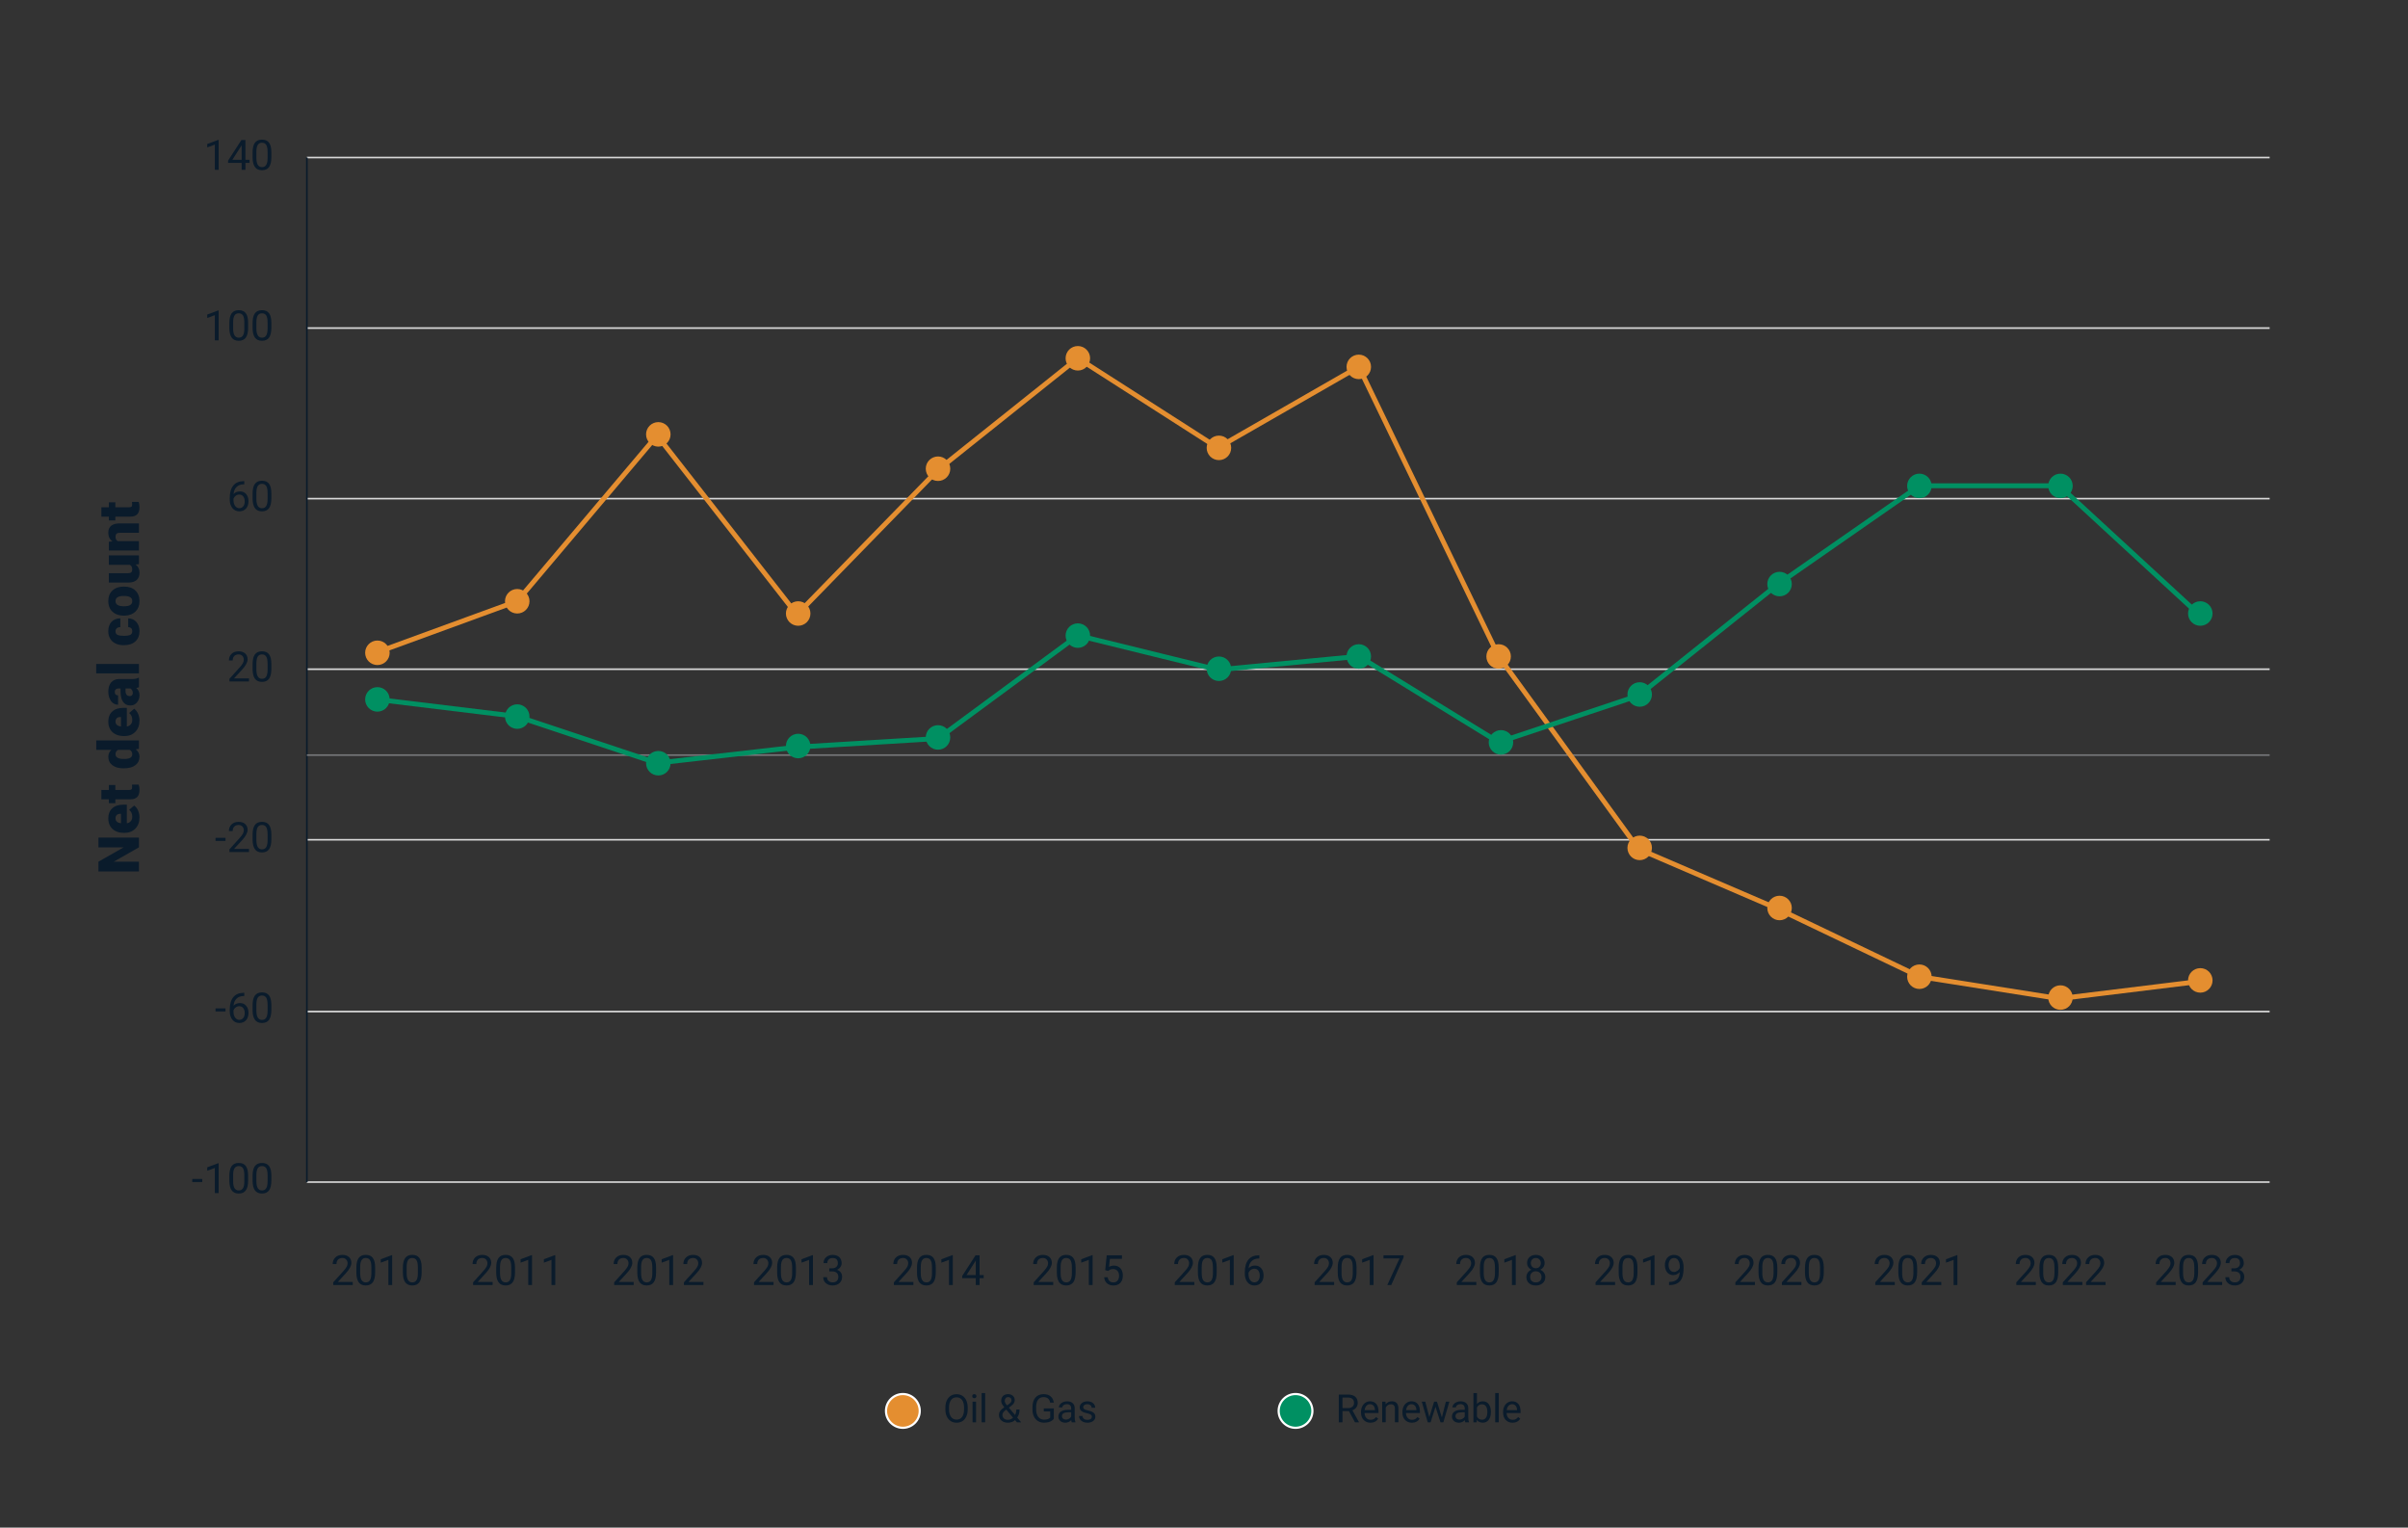 <?xml version="1.0" encoding="UTF-8"?>
<svg id="Layer_1" xmlns="http://www.w3.org/2000/svg" viewBox="0 0 1110 704">
  <rect x="0" y="0" width="1110" height="704" fill="#333333" stroke="none"/>
  <defs>
    <style>
      .cls-1, .cls-2, .cls-3, .cls-4, .cls-5, .cls-6, .cls-7 {
        stroke-linejoin: round;
      }

      .cls-1, .cls-3 {
        stroke: #fff;
      }

      .cls-1, .cls-8 {
        fill: #e48e30;
      }

      .cls-2 {
        stroke: #e48e30;
      }

      .cls-2, .cls-4, .cls-5, .cls-6, .cls-7 {
        fill: none;
      }

      .cls-2, .cls-5 {
        stroke-linecap: round;
        stroke-width: 2.25px;
      }

      .cls-9 {
        fill: #0a1b2b;
      }

      .cls-3, .cls-10 {
        fill: #009062;
      }

      .cls-4 {
        stroke: #0a1b2b;
      }

      .cls-4, .cls-6, .cls-7 {
        stroke-width: .75px;
      }

      .cls-5 {
        stroke: #009062;
      }

      .cls-6 {
        stroke: #d8d8d8;
      }

      .cls-7 {
        stroke: #76777a;
      }
    </style>
  </defs>
  <path class="cls-6" d="M141.46,72.6h904.76M141.46,151.2h904.76M141.46,229.8h904.76M141.46,308.4h904.76M141.46,387h904.76M141.46,466.17h904.76M141.46,544.77h904.76"/>
  <line class="cls-4" x1="141.46" y1="544.77" x2="141.46" y2="72.6"/>
  <line class="cls-7" x1="141.46" y1="347.99" x2="1046.22" y2="347.99"/>
  <polyline class="cls-2" points="173.41 300.77 238.44 277.02 302.9 200.68 367.36 283.24 432.39 216.51 496.86 165.06 561.32 206.34 626.35 169.01 690.82 302.47 755.28 391.25 819.74 418.95 884.77 450.05 949.24 460.23 1013.7 452.32"/>
  <circle class="cls-8" cx="173.97" cy="300.84" r="5.65"/>
  <circle class="cls-8" cx="238.43" cy="277.09" r="5.65"/>
  <circle class="cls-8" cx="303.46" cy="200.18" r="5.65"/>
  <circle class="cls-8" cx="367.93" cy="282.74" r="5.65"/>
  <circle class="cls-8" cx="432.39" cy="216.01" r="5.65"/>
  <circle class="cls-8" cx="496.85" cy="165.12" r="5.65"/>
  <circle class="cls-8" cx="561.88" cy="206.4" r="5.65"/>
  <circle class="cls-8" cx="626.35" cy="169.08" r="5.65"/>
  <circle class="cls-8" cx="690.81" cy="302.53" r="5.65"/>
  <circle class="cls-8" cx="755.84" cy="390.75" r="5.65"/>
  <circle class="cls-8" cx="820.31" cy="418.45" r="5.65"/>
  <circle class="cls-8" cx="884.77" cy="450.12" r="5.65"/>
  <circle class="cls-8" cx="949.8" cy="459.73" r="5.65"/>
  <circle class="cls-8" cx="1014.26" cy="451.82" r="5.65"/>
  <polyline class="cls-5" points="173.41 322.26 238.44 330.17 302.9 351.66 367.36 344.31 432.39 340.35 496.86 292.85 561.32 308.69 626.35 302.47 690.82 342.05 755.28 320.56 819.74 269.1 884.77 223.87 949.24 223.87 1013.7 283.24"/>
  <circle class="cls-10" cx="173.97" cy="322.32" r="5.65"/>
  <circle class="cls-10" cx="238.43" cy="330.24" r="5.65"/>
  <circle class="cls-10" cx="303.46" cy="351.73" r="5.65"/>
  <circle class="cls-10" cx="367.93" cy="343.81" r="5.65"/>
  <circle class="cls-10" cx="432.39" cy="339.85" r="5.65"/>
  <circle class="cls-10" cx="496.85" cy="292.92" r="5.65"/>
  <circle class="cls-10" cx="561.88" cy="308.19" r="5.65"/>
  <circle class="cls-10" cx="626.35" cy="302.53" r="5.65"/>
  <circle class="cls-10" cx="691.89" cy="342.12" r="5.65"/>
  <circle class="cls-10" cx="755.84" cy="320.06" r="5.65"/>
  <circle class="cls-10" cx="820.31" cy="269.17" r="5.65"/>
  <circle class="cls-10" cx="884.77" cy="223.93" r="5.65"/>
  <circle class="cls-10" cx="949.8" cy="223.93" r="5.65"/>
  <circle class="cls-10" cx="1014.26" cy="282.74" r="5.65"/>
  <g>
    <path class="cls-9" d="M93.23,544.75h-4.6v-1.42h4.6v1.42Z"/>
    <path class="cls-9" d="M100.79,549.86h-1.75v-11.61l-3.51,1.29v-1.58l4.99-1.87h.27v13.78Z"/>
    <path class="cls-9" d="M114.38,544.01c0,2.04-.35,3.56-1.05,4.55s-1.79,1.49-3.27,1.49-2.55-.49-3.25-1.46c-.7-.97-1.07-2.42-1.09-4.35v-2.33c0-2.02.35-3.51,1.05-4.49.7-.98,1.79-1.47,3.28-1.47s2.56.47,3.26,1.42c.7.94,1.06,2.4,1.07,4.38v2.26ZM112.63,541.63c0-1.48-.21-2.55-.62-3.23-.41-.67-1.07-1.01-1.97-1.01s-1.54.34-1.95,1.01c-.41.67-.62,1.7-.63,3.1v2.79c0,1.48.21,2.58.65,3.28s1.08,1.06,1.95,1.06,1.5-.33,1.92-1c.42-.67.64-1.71.65-3.15v-2.85Z"/>
    <path class="cls-9" d="M125.09,544.01c0,2.04-.35,3.56-1.05,4.55s-1.79,1.49-3.27,1.49-2.55-.49-3.25-1.46c-.7-.97-1.07-2.42-1.09-4.35v-2.33c0-2.02.35-3.51,1.05-4.49.7-.98,1.79-1.47,3.28-1.47s2.56.47,3.26,1.42c.7.94,1.06,2.4,1.07,4.38v2.26ZM123.35,541.63c0-1.48-.21-2.55-.62-3.23-.41-.67-1.07-1.01-1.97-1.01s-1.54.34-1.95,1.01c-.41.67-.62,1.7-.63,3.1v2.79c0,1.48.21,2.58.65,3.28s1.08,1.06,1.95,1.06,1.5-.33,1.92-1c.42-.67.64-1.71.65-3.15v-2.85Z"/>
  </g>
  <g>
    <path class="cls-9" d="M103.95,466.14h-4.6v-1.42h4.6v1.42Z"/>
    <path class="cls-9" d="M112.61,457.53v1.48h-.32c-1.36.02-2.44.43-3.24,1.21-.8.78-1.27,1.87-1.39,3.29.72-.83,1.71-1.24,2.96-1.24s2.15.42,2.86,1.26c.71.84,1.07,1.93,1.07,3.26,0,1.41-.38,2.54-1.15,3.39-.77.85-1.8,1.27-3.09,1.27s-2.38-.5-3.19-1.51-1.22-2.31-1.22-3.9v-.67c0-2.52.54-4.45,1.62-5.79,1.08-1.33,2.68-2.02,4.81-2.05h.31ZM110.33,463.71c-.6,0-1.15.18-1.65.54-.5.36-.85.81-1.05,1.35v.64c0,1.13.25,2.04.76,2.73.51.69,1.14,1.04,1.9,1.04s1.4-.29,1.85-.87c.45-.58.67-1.33.67-2.27s-.23-1.7-.68-2.28c-.46-.58-1.06-.87-1.81-.87Z"/>
    <path class="cls-9" d="M125.09,465.41c0,2.04-.35,3.56-1.05,4.55s-1.79,1.49-3.27,1.49-2.55-.49-3.25-1.46c-.7-.97-1.07-2.42-1.09-4.35v-2.33c0-2.02.35-3.51,1.05-4.49.7-.98,1.79-1.47,3.28-1.47s2.56.47,3.26,1.42c.7.94,1.06,2.4,1.07,4.38v2.26ZM123.35,463.03c0-1.48-.21-2.55-.62-3.23-.41-.67-1.07-1.01-1.97-1.01s-1.54.34-1.95,1.01c-.41.67-.62,1.7-.63,3.1v2.79c0,1.48.21,2.58.65,3.28s1.08,1.06,1.95,1.06,1.5-.33,1.92-1c.42-.67.64-1.71.65-3.15v-2.85Z"/>
  </g>
  <g>
    <path class="cls-9" d="M103.95,387.54h-4.6v-1.42h4.6v1.42Z"/>
    <path class="cls-9" d="M114.76,392.66h-8.99v-1.25l4.75-5.27c.7-.8,1.19-1.45,1.46-1.95.27-.5.4-1.02.4-1.55,0-.72-.22-1.3-.65-1.76-.43-.46-1.01-.69-1.73-.69-.87,0-1.54.25-2.02.74-.48.49-.72,1.18-.72,2.06h-1.74c0-1.26.41-2.28,1.22-3.06.81-.78,1.9-1.17,3.26-1.17,1.27,0,2.28.33,3.02,1,.74.67,1.11,1.56,1.11,2.67,0,1.35-.86,2.96-2.58,4.82l-3.67,3.98h6.89v1.42Z"/>
    <path class="cls-9" d="M125.09,386.81c0,2.04-.35,3.56-1.05,4.55s-1.79,1.49-3.27,1.49-2.55-.49-3.25-1.46c-.7-.97-1.07-2.42-1.09-4.35v-2.33c0-2.02.35-3.51,1.05-4.49.7-.98,1.79-1.47,3.28-1.47s2.56.47,3.26,1.42c.7.94,1.06,2.4,1.07,4.38v2.26ZM123.35,384.43c0-1.48-.21-2.55-.62-3.23-.41-.67-1.07-1.01-1.97-1.01s-1.54.34-1.95,1.01c-.41.67-.62,1.7-.63,3.1v2.79c0,1.48.21,2.58.65,3.28s1.08,1.06,1.95,1.06,1.5-.33,1.92-1c.42-.67.64-1.71.65-3.15v-2.85Z"/>
  </g>
  <g>
    <path class="cls-9" d="M114.76,314.06h-8.99v-1.25l4.75-5.27c.7-.8,1.19-1.45,1.46-1.95.27-.5.4-1.02.4-1.55,0-.72-.22-1.3-.65-1.76-.43-.46-1.01-.69-1.73-.69-.87,0-1.54.25-2.02.74-.48.49-.72,1.18-.72,2.06h-1.74c0-1.26.41-2.28,1.22-3.06.81-.78,1.9-1.17,3.26-1.17,1.27,0,2.28.33,3.02,1,.74.67,1.11,1.56,1.11,2.67,0,1.35-.86,2.96-2.58,4.82l-3.67,3.98h6.89v1.42Z"/>
    <path class="cls-9" d="M125.09,308.21c0,2.04-.35,3.56-1.05,4.55s-1.79,1.49-3.27,1.49-2.55-.49-3.25-1.46c-.7-.97-1.07-2.42-1.09-4.35v-2.33c0-2.02.35-3.51,1.05-4.49.7-.98,1.79-1.47,3.28-1.47s2.56.47,3.26,1.42c.7.94,1.06,2.4,1.07,4.38v2.26ZM123.35,305.83c0-1.48-.21-2.55-.62-3.23-.41-.67-1.07-1.01-1.97-1.01s-1.54.34-1.95,1.01c-.41.67-.62,1.7-.63,3.1v2.79c0,1.48.21,2.58.65,3.28s1.08,1.06,1.95,1.06,1.5-.33,1.92-1c.42-.67.64-1.71.65-3.15v-2.85Z"/>
  </g>
  <g>
    <path class="cls-9" d="M112.61,221.73v1.48h-.32c-1.36.02-2.44.43-3.24,1.21-.8.78-1.27,1.87-1.39,3.29.72-.83,1.71-1.24,2.96-1.24s2.15.42,2.86,1.26c.71.84,1.07,1.93,1.07,3.26,0,1.41-.38,2.54-1.15,3.39-.77.85-1.8,1.27-3.09,1.27s-2.38-.5-3.19-1.51-1.22-2.31-1.22-3.9v-.67c0-2.52.54-4.45,1.62-5.79,1.08-1.33,2.68-2.02,4.81-2.05h.31ZM110.33,227.91c-.6,0-1.15.18-1.65.54-.5.36-.85.81-1.05,1.35v.64c0,1.13.25,2.04.76,2.73.51.69,1.14,1.04,1.9,1.04s1.4-.29,1.85-.87c.45-.58.67-1.33.67-2.27s-.23-1.7-.68-2.28c-.46-.58-1.06-.87-1.81-.87Z"/>
    <path class="cls-9" d="M125.09,229.61c0,2.04-.35,3.56-1.05,4.55s-1.79,1.49-3.27,1.49-2.55-.49-3.25-1.46c-.7-.97-1.07-2.42-1.09-4.35v-2.33c0-2.02.35-3.51,1.05-4.49.7-.98,1.79-1.47,3.28-1.47s2.56.47,3.26,1.42c.7.94,1.06,2.4,1.07,4.38v2.26ZM123.35,227.22c0-1.48-.21-2.55-.62-3.23-.41-.67-1.07-1.01-1.97-1.01s-1.54.34-1.95,1.01c-.41.67-.62,1.7-.63,3.1v2.79c0,1.48.21,2.58.65,3.28s1.08,1.06,1.95,1.06,1.5-.33,1.92-1c.42-.67.64-1.71.65-3.15v-2.85Z"/>
  </g>
  <g>
    <path class="cls-9" d="M100.79,156.86h-1.75v-11.61l-3.51,1.29v-1.58l4.99-1.87h.27v13.78Z"/>
    <path class="cls-9" d="M114.38,151.01c0,2.04-.35,3.56-1.05,4.55s-1.79,1.49-3.27,1.49-2.55-.49-3.25-1.46c-.7-.97-1.07-2.42-1.09-4.35v-2.33c0-2.02.35-3.51,1.05-4.49.7-.98,1.79-1.47,3.28-1.47s2.56.47,3.26,1.42c.7.94,1.06,2.4,1.07,4.38v2.26ZM112.63,148.62c0-1.48-.21-2.55-.62-3.23-.41-.67-1.07-1.01-1.97-1.01s-1.54.34-1.95,1.01c-.41.67-.62,1.7-.63,3.1v2.79c0,1.48.21,2.58.65,3.28s1.08,1.06,1.95,1.06,1.5-.33,1.92-1c.42-.67.64-1.71.65-3.15v-2.85Z"/>
    <path class="cls-9" d="M125.09,151.01c0,2.04-.35,3.56-1.05,4.55s-1.79,1.49-3.27,1.49-2.55-.49-3.25-1.46c-.7-.97-1.07-2.42-1.09-4.35v-2.33c0-2.02.35-3.51,1.05-4.49.7-.98,1.79-1.47,3.28-1.47s2.56.47,3.26,1.42c.7.94,1.06,2.4,1.07,4.38v2.26ZM123.35,148.62c0-1.48-.21-2.55-.62-3.23-.41-.67-1.07-1.01-1.97-1.01s-1.54.34-1.95,1.01c-.41.67-.62,1.7-.63,3.1v2.79c0,1.48.21,2.58.65,3.28s1.08,1.06,1.95,1.06,1.5-.33,1.92-1c.42-.67.64-1.71.65-3.15v-2.85Z"/>
  </g>
  <g>
    <path class="cls-9" d="M100.79,78.26h-1.75v-11.61l-3.51,1.29v-1.58l4.99-1.87h.27v13.78Z"/>
    <path class="cls-9" d="M113.13,73.65h1.9v1.42h-1.9v3.18h-1.75v-3.18h-6.25v-1.03l6.14-9.5h1.86v9.11ZM107.11,73.65h4.27v-6.73l-.21.38-4.06,6.35Z"/>
    <path class="cls-9" d="M125.09,72.41c0,2.04-.35,3.56-1.05,4.55s-1.79,1.49-3.27,1.49-2.55-.49-3.25-1.46c-.7-.97-1.07-2.42-1.09-4.35v-2.33c0-2.02.35-3.51,1.05-4.49.7-.98,1.79-1.47,3.28-1.47s2.56.47,3.26,1.42c.7.94,1.06,2.4,1.07,4.38v2.26ZM123.35,70.02c0-1.48-.21-2.55-.62-3.23-.41-.67-1.07-1.01-1.97-1.01s-1.54.34-1.95,1.01c-.41.67-.62,1.7-.63,3.1v2.79c0,1.48.21,2.58.65,3.28s1.08,1.06,1.95,1.06,1.5-.33,1.92-1c.42-.67.64-1.71.65-3.15v-2.85Z"/>
  </g>
  <g>
    <path class="cls-9" d="M162.6,592.22h-8.99v-1.25l4.75-5.27c.7-.8,1.19-1.45,1.46-1.95.27-.5.4-1.02.4-1.55,0-.72-.22-1.3-.65-1.76-.43-.46-1.01-.69-1.73-.69-.87,0-1.54.25-2.02.74-.48.49-.72,1.18-.72,2.06h-1.74c0-1.26.41-2.28,1.22-3.06.81-.78,1.9-1.17,3.26-1.17,1.27,0,2.28.33,3.02,1,.74.67,1.11,1.56,1.11,2.67,0,1.35-.86,2.96-2.58,4.82l-3.67,3.98h6.89v1.42Z"/>
    <path class="cls-9" d="M172.93,586.37c0,2.04-.35,3.56-1.05,4.55s-1.79,1.49-3.27,1.49-2.55-.49-3.25-1.46c-.7-.97-1.07-2.42-1.09-4.35v-2.33c0-2.02.35-3.51,1.05-4.49.7-.98,1.79-1.47,3.28-1.47s2.56.47,3.26,1.42c.7.94,1.06,2.4,1.07,4.38v2.26ZM171.19,583.99c0-1.48-.21-2.55-.62-3.23-.41-.67-1.07-1.01-1.97-1.01s-1.54.34-1.95,1.01c-.41.67-.62,1.7-.63,3.1v2.79c0,1.48.21,2.58.65,3.28s1.08,1.06,1.95,1.06,1.5-.33,1.92-1c.42-.67.64-1.71.65-3.15v-2.85Z"/>
    <path class="cls-9" d="M180.78,592.22h-1.75v-11.61l-3.51,1.29v-1.58l4.99-1.87h.27v13.78Z"/>
    <path class="cls-9" d="M194.37,586.37c0,2.04-.35,3.56-1.05,4.55s-1.79,1.49-3.27,1.49-2.55-.49-3.25-1.46c-.7-.97-1.07-2.42-1.09-4.35v-2.33c0-2.02.35-3.51,1.05-4.49.7-.98,1.79-1.47,3.28-1.47s2.56.47,3.26,1.42c.7.94,1.06,2.4,1.07,4.38v2.26ZM192.62,583.99c0-1.48-.21-2.55-.62-3.23-.41-.67-1.07-1.01-1.97-1.01s-1.54.34-1.95,1.01c-.41.67-.62,1.7-.63,3.1v2.79c0,1.48.21,2.58.65,3.28s1.08,1.06,1.95,1.06,1.5-.33,1.92-1c.42-.67.64-1.71.65-3.15v-2.85Z"/>
  </g>
  <g>
    <path class="cls-9" d="M227.07,592.22h-8.99v-1.25l4.75-5.27c.7-.8,1.19-1.45,1.46-1.95.27-.5.4-1.02.4-1.55,0-.72-.22-1.3-.65-1.76-.43-.46-1.01-.69-1.73-.69-.87,0-1.54.25-2.02.74-.48.49-.72,1.18-.72,2.06h-1.74c0-1.26.41-2.28,1.22-3.06.81-.78,1.9-1.17,3.26-1.17,1.27,0,2.28.33,3.02,1,.74.67,1.11,1.56,1.11,2.67,0,1.35-.86,2.96-2.58,4.82l-3.67,3.98h6.89v1.42Z"/>
    <path class="cls-9" d="M237.4,586.37c0,2.04-.35,3.56-1.05,4.55s-1.79,1.49-3.27,1.49-2.55-.49-3.25-1.46c-.7-.97-1.07-2.42-1.09-4.35v-2.33c0-2.02.35-3.51,1.05-4.49.7-.98,1.79-1.47,3.28-1.47s2.56.47,3.26,1.42c.7.94,1.06,2.4,1.07,4.38v2.26ZM235.66,583.99c0-1.48-.21-2.55-.62-3.23-.41-.67-1.07-1.01-1.97-1.01s-1.54.34-1.95,1.01c-.41.67-.62,1.7-.63,3.1v2.79c0,1.48.21,2.58.65,3.28s1.08,1.06,1.95,1.06,1.5-.33,1.92-1c.42-.67.64-1.71.65-3.15v-2.85Z"/>
    <path class="cls-9" d="M245.24,592.22h-1.75v-11.61l-3.51,1.29v-1.58l4.99-1.87h.27v13.78Z"/>
    <path class="cls-9" d="M255.96,592.22h-1.75v-11.61l-3.51,1.29v-1.58l4.99-1.87h.27v13.78Z"/>
  </g>
  <g>
    <path class="cls-9" d="M292.1,592.22h-8.99v-1.25l4.75-5.27c.7-.8,1.19-1.45,1.46-1.95.27-.5.4-1.02.4-1.55,0-.72-.22-1.3-.65-1.76-.43-.46-1.01-.69-1.73-.69-.87,0-1.54.25-2.02.74-.48.49-.72,1.18-.72,2.06h-1.74c0-1.26.41-2.28,1.22-3.06.81-.78,1.9-1.17,3.26-1.17,1.27,0,2.28.33,3.02,1,.74.67,1.11,1.56,1.11,2.67,0,1.35-.86,2.96-2.58,4.82l-3.67,3.98h6.89v1.42Z"/>
    <path class="cls-9" d="M302.43,586.37c0,2.04-.35,3.56-1.05,4.55s-1.79,1.49-3.27,1.49-2.55-.49-3.25-1.46c-.7-.97-1.07-2.42-1.09-4.35v-2.33c0-2.02.35-3.51,1.05-4.49.7-.98,1.79-1.47,3.28-1.47s2.56.47,3.26,1.42c.7.94,1.06,2.4,1.07,4.38v2.26ZM300.69,583.99c0-1.48-.21-2.55-.62-3.23-.41-.67-1.07-1.01-1.97-1.01s-1.54.34-1.95,1.01c-.41.67-.62,1.7-.63,3.1v2.79c0,1.48.21,2.58.65,3.28s1.08,1.06,1.95,1.06,1.5-.33,1.92-1c.42-.67.64-1.71.65-3.15v-2.85Z"/>
    <path class="cls-9" d="M310.27,592.22h-1.75v-11.61l-3.51,1.29v-1.58l4.99-1.87h.27v13.78Z"/>
    <path class="cls-9" d="M324.25,592.22h-8.99v-1.25l4.75-5.27c.7-.8,1.19-1.45,1.46-1.95.27-.5.4-1.02.4-1.55,0-.72-.22-1.3-.65-1.76-.43-.46-1.01-.69-1.73-.69-.87,0-1.54.25-2.02.74-.48.49-.72,1.18-.72,2.06h-1.74c0-1.26.41-2.28,1.22-3.06.81-.78,1.9-1.17,3.26-1.17,1.27,0,2.28.33,3.02,1,.74.67,1.11,1.56,1.11,2.67,0,1.35-.86,2.96-2.58,4.82l-3.67,3.98h6.89v1.42Z"/>
  </g>
  <g>
    <path class="cls-9" d="M356.56,592.22h-8.99v-1.25l4.75-5.27c.7-.8,1.19-1.45,1.46-1.95.27-.5.4-1.02.4-1.55,0-.72-.22-1.3-.65-1.76-.43-.46-1.01-.69-1.73-.69-.87,0-1.54.25-2.02.74-.48.49-.72,1.18-.72,2.06h-1.74c0-1.26.41-2.28,1.22-3.06.81-.78,1.9-1.17,3.26-1.17,1.27,0,2.28.33,3.02,1,.74.67,1.11,1.56,1.11,2.67,0,1.35-.86,2.96-2.58,4.82l-3.67,3.98h6.89v1.42Z"/>
    <path class="cls-9" d="M366.89,586.37c0,2.04-.35,3.56-1.05,4.55s-1.79,1.49-3.27,1.49-2.55-.49-3.25-1.46c-.7-.97-1.07-2.42-1.09-4.35v-2.33c0-2.02.35-3.51,1.05-4.49.7-.98,1.79-1.47,3.28-1.47s2.56.47,3.26,1.42c.7.94,1.06,2.4,1.07,4.38v2.26ZM365.15,583.99c0-1.48-.21-2.55-.62-3.23-.41-.67-1.07-1.01-1.97-1.01s-1.54.34-1.95,1.01c-.41.67-.62,1.7-.63,3.1v2.79c0,1.48.21,2.58.65,3.28s1.08,1.06,1.95,1.06,1.5-.33,1.92-1c.42-.67.64-1.71.65-3.15v-2.85Z"/>
    <path class="cls-9" d="M374.74,592.22h-1.75v-11.61l-3.51,1.29v-1.58l4.99-1.87h.27v13.78Z"/>
    <path class="cls-9" d="M382.26,584.52h1.31c.82-.01,1.47-.23,1.94-.65.47-.42.71-.99.71-1.7,0-1.61-.8-2.41-2.4-2.41-.75,0-1.35.21-1.8.65-.45.43-.67,1-.67,1.71h-1.74c0-1.09.4-1.99,1.19-2.71.79-.72,1.8-1.08,3.03-1.08,1.29,0,2.31.34,3.04,1.03.73.68,1.1,1.64,1.1,2.85,0,.6-.19,1.17-.58,1.73-.39.56-.91.98-1.58,1.25.75.24,1.34.63,1.75,1.19.41.55.62,1.23.62,2.02,0,1.23-.4,2.21-1.21,2.93-.8.72-1.85,1.08-3.14,1.08s-2.33-.35-3.14-1.05c-.81-.7-1.21-1.62-1.21-2.76h1.75c0,.72.24,1.3.71,1.73.47.43,1.1.65,1.89.65.84,0,1.49-.22,1.93-.66s.67-1.07.67-1.89-.25-1.41-.73-1.84c-.49-.43-1.2-.65-2.12-.66h-1.31v-1.42Z"/>
  </g>
  <g>
    <path class="cls-9" d="M421.03,592.22h-8.99v-1.25l4.75-5.27c.7-.8,1.19-1.45,1.46-1.95.27-.5.4-1.02.4-1.55,0-.72-.22-1.3-.65-1.76-.43-.46-1.01-.69-1.73-.69-.87,0-1.54.25-2.02.74-.48.49-.72,1.18-.72,2.06h-1.74c0-1.26.41-2.28,1.22-3.06.81-.78,1.9-1.17,3.26-1.17,1.27,0,2.28.33,3.02,1,.74.67,1.11,1.56,1.11,2.67,0,1.35-.86,2.96-2.58,4.82l-3.67,3.98h6.89v1.42Z"/>
    <path class="cls-9" d="M431.36,586.37c0,2.04-.35,3.56-1.05,4.55s-1.79,1.49-3.27,1.49-2.55-.49-3.25-1.46c-.7-.97-1.07-2.42-1.09-4.35v-2.33c0-2.02.35-3.51,1.05-4.49.7-.98,1.79-1.47,3.28-1.47s2.56.47,3.26,1.42c.7.94,1.06,2.4,1.07,4.38v2.26ZM429.61,583.99c0-1.48-.21-2.55-.62-3.23-.41-.67-1.07-1.01-1.97-1.01s-1.54.34-1.95,1.01c-.41.67-.62,1.7-.63,3.1v2.79c0,1.48.21,2.58.65,3.28s1.08,1.06,1.95,1.06,1.5-.33,1.92-1c.42-.67.64-1.71.65-3.15v-2.85Z"/>
    <path class="cls-9" d="M439.2,592.22h-1.75v-11.61l-3.51,1.29v-1.58l4.99-1.87h.27v13.78Z"/>
    <path class="cls-9" d="M451.55,587.62h1.9v1.42h-1.9v3.18h-1.75v-3.18h-6.25v-1.03l6.14-9.5h1.86v9.11ZM445.53,587.62h4.27v-6.73l-.21.38-4.06,6.35Z"/>
  </g>
  <g>
    <path class="cls-9" d="M485.49,592.22h-8.99v-1.25l4.75-5.27c.7-.8,1.19-1.45,1.46-1.95.27-.5.4-1.02.4-1.55,0-.72-.22-1.3-.65-1.76-.43-.46-1.01-.69-1.73-.69-.87,0-1.54.25-2.02.74s-.72,1.18-.72,2.06h-1.74c0-1.26.41-2.28,1.22-3.06.81-.78,1.9-1.17,3.26-1.17,1.27,0,2.28.33,3.02,1,.74.67,1.11,1.56,1.11,2.67,0,1.35-.86,2.96-2.58,4.82l-3.67,3.98h6.89v1.42Z"/>
    <path class="cls-9" d="M495.82,586.37c0,2.04-.35,3.56-1.05,4.55-.7.99-1.79,1.49-3.27,1.49s-2.55-.49-3.25-1.46c-.7-.97-1.07-2.42-1.09-4.35v-2.33c0-2.02.35-3.51,1.05-4.49s1.79-1.47,3.28-1.47,2.56.47,3.26,1.42c.7.94,1.05,2.4,1.07,4.38v2.26ZM494.08,583.99c0-1.48-.21-2.55-.62-3.23-.41-.67-1.07-1.01-1.97-1.01s-1.54.34-1.95,1.01-.62,1.7-.63,3.1v2.79c0,1.48.21,2.58.64,3.28.43.71,1.08,1.06,1.96,1.06s1.5-.33,1.92-1c.42-.67.64-1.71.66-3.15v-2.85Z"/>
    <path class="cls-9" d="M503.66,592.22h-1.75v-11.61l-3.51,1.29v-1.58l4.99-1.87h.27v13.78Z"/>
    <path class="cls-9" d="M509.45,585.35l.7-6.84h7.03v1.61h-5.55l-.41,3.74c.67-.4,1.43-.59,2.29-.59,1.25,0,2.24.41,2.98,1.24.74.83,1.1,1.94,1.1,3.35s-.38,2.53-1.14,3.34c-.76.81-1.83,1.22-3.2,1.22-1.21,0-2.2-.34-2.97-1.01-.77-.67-1.2-1.6-1.31-2.79h1.65c.11.79.39,1.38.84,1.78.45.4,1.05.6,1.79.6.81,0,1.45-.28,1.91-.83.46-.55.69-1.32.69-2.29,0-.92-.25-1.65-.75-2.21-.5-.56-1.16-.83-1.99-.83-.76,0-1.36.17-1.79.5l-.46.38-1.39-.36Z"/>
  </g>
  <g>
    <path class="cls-9" d="M550.52,592.22h-8.99v-1.25l4.75-5.27c.7-.8,1.19-1.45,1.46-1.95.27-.5.4-1.02.4-1.55,0-.72-.22-1.3-.65-1.76-.43-.46-1.01-.69-1.73-.69-.87,0-1.54.25-2.02.74s-.72,1.18-.72,2.06h-1.74c0-1.26.41-2.28,1.22-3.06.81-.78,1.9-1.17,3.26-1.17,1.27,0,2.28.33,3.02,1,.74.67,1.11,1.56,1.11,2.67,0,1.35-.86,2.96-2.58,4.82l-3.67,3.98h6.89v1.42Z"/>
    <path class="cls-9" d="M560.85,586.37c0,2.04-.35,3.56-1.05,4.55-.7.99-1.79,1.49-3.27,1.49s-2.55-.49-3.25-1.46c-.7-.97-1.07-2.42-1.09-4.35v-2.33c0-2.02.35-3.51,1.05-4.49s1.79-1.47,3.28-1.47,2.56.47,3.26,1.42c.7.94,1.05,2.4,1.07,4.38v2.26ZM559.11,583.99c0-1.48-.21-2.55-.62-3.23-.41-.67-1.07-1.01-1.97-1.01s-1.54.34-1.95,1.01-.62,1.7-.63,3.1v2.79c0,1.48.21,2.58.64,3.28.43.71,1.08,1.06,1.96,1.06s1.5-.33,1.92-1c.42-.67.64-1.71.66-3.15v-2.85Z"/>
    <path class="cls-9" d="M568.69,592.22h-1.75v-11.61l-3.51,1.29v-1.58l4.99-1.87h.27v13.78Z"/>
    <path class="cls-9" d="M580.52,578.5v1.48h-.32c-1.36.02-2.44.43-3.24,1.21-.8.78-1.27,1.87-1.39,3.29.72-.83,1.71-1.24,2.96-1.24s2.15.42,2.86,1.26c.71.84,1.07,1.93,1.07,3.26,0,1.41-.38,2.54-1.15,3.39-.77.85-1.8,1.27-3.09,1.27s-2.38-.5-3.19-1.51-1.22-2.31-1.22-3.9v-.67c0-2.52.54-4.45,1.62-5.79s2.68-2.02,4.81-2.05h.31ZM578.23,584.68c-.6,0-1.15.18-1.65.54-.5.36-.85.81-1.05,1.35v.64c0,1.13.25,2.04.76,2.73.51.69,1.14,1.04,1.9,1.04s1.4-.29,1.85-.87.67-1.33.67-2.27-.23-1.7-.68-2.28c-.46-.58-1.06-.87-1.81-.87Z"/>
  </g>
  <g>
    <path class="cls-9" d="M614.98,592.22h-8.99v-1.25l4.75-5.27c.7-.8,1.19-1.45,1.46-1.95.27-.5.4-1.02.4-1.55,0-.72-.22-1.3-.65-1.76-.43-.46-1.01-.69-1.73-.69-.87,0-1.54.25-2.02.74s-.72,1.18-.72,2.06h-1.74c0-1.26.41-2.28,1.22-3.06.81-.78,1.9-1.17,3.26-1.17,1.27,0,2.28.33,3.02,1,.74.67,1.11,1.56,1.11,2.67,0,1.35-.86,2.96-2.58,4.82l-3.67,3.98h6.89v1.42Z"/>
    <path class="cls-9" d="M625.31,586.37c0,2.04-.35,3.56-1.05,4.55-.7.99-1.79,1.49-3.27,1.49s-2.55-.49-3.25-1.46c-.7-.97-1.07-2.42-1.09-4.35v-2.33c0-2.02.35-3.51,1.05-4.49s1.79-1.47,3.28-1.47,2.56.47,3.26,1.42c.7.94,1.05,2.4,1.07,4.38v2.26ZM623.57,583.99c0-1.48-.21-2.55-.62-3.23-.41-.67-1.07-1.01-1.97-1.01s-1.54.34-1.95,1.01-.62,1.7-.63,3.1v2.79c0,1.48.21,2.58.64,3.28.43.71,1.08,1.06,1.96,1.06s1.5-.33,1.92-1c.42-.67.64-1.71.66-3.15v-2.85Z"/>
    <path class="cls-9" d="M633.16,592.22h-1.75v-11.61l-3.51,1.29v-1.58l4.99-1.87h.27v13.78Z"/>
    <path class="cls-9" d="M647,579.49l-5.68,12.73h-1.83l5.66-12.28h-7.42v-1.43h9.27v.98Z"/>
  </g>
  <g>
    <path class="cls-9" d="M680.52,592.22h-8.99v-1.25l4.75-5.27c.7-.8,1.19-1.45,1.46-1.95.27-.5.4-1.02.4-1.55,0-.72-.22-1.3-.65-1.76-.43-.46-1.01-.69-1.73-.69-.87,0-1.54.25-2.02.74s-.72,1.18-.72,2.06h-1.74c0-1.26.41-2.28,1.22-3.06.81-.78,1.9-1.17,3.26-1.17,1.27,0,2.28.33,3.02,1,.74.67,1.11,1.56,1.11,2.67,0,1.35-.86,2.96-2.58,4.82l-3.67,3.98h6.89v1.42Z"/>
    <path class="cls-9" d="M690.85,586.37c0,2.04-.35,3.56-1.05,4.55-.7.99-1.79,1.49-3.27,1.49s-2.55-.49-3.25-1.46c-.7-.97-1.07-2.42-1.09-4.35v-2.33c0-2.02.35-3.51,1.05-4.49s1.79-1.47,3.28-1.47,2.56.47,3.26,1.42c.7.94,1.05,2.4,1.07,4.38v2.26ZM689.11,583.99c0-1.48-.21-2.55-.62-3.23-.41-.67-1.07-1.01-1.97-1.01s-1.54.34-1.95,1.01-.62,1.7-.63,3.1v2.79c0,1.48.21,2.58.64,3.28.43.71,1.08,1.06,1.96,1.06s1.5-.33,1.92-1c.42-.67.64-1.71.66-3.15v-2.85Z"/>
    <path class="cls-9" d="M698.7,592.22h-1.75v-11.61l-3.51,1.29v-1.58l4.99-1.87h.27v13.78Z"/>
    <path class="cls-9" d="M712,582.09c0,.68-.18,1.29-.54,1.83s-.85.95-1.46,1.25c.72.31,1.28.76,1.7,1.35.42.59.63,1.26.63,2.01,0,1.19-.4,2.13-1.2,2.83-.8.7-1.85,1.06-3.16,1.06s-2.38-.35-3.17-1.06c-.79-.71-1.19-1.65-1.19-2.83,0-.74.2-1.41.61-2.01.41-.6.97-1.05,1.68-1.36-.61-.3-1.09-.72-1.44-1.25s-.53-1.14-.53-1.82c0-1.16.37-2.07,1.11-2.75.74-.68,1.72-1.02,2.93-1.02s2.18.34,2.92,1.02,1.12,1.6,1.12,2.75ZM710.58,588.48c0-.77-.24-1.39-.73-1.87-.49-.48-1.12-.73-1.91-.73s-1.42.24-1.89.72c-.47.48-.71,1.1-.71,1.88s.23,1.39.69,1.84c.46.45,1.1.67,1.93.67s1.46-.22,1.92-.67c.46-.45.7-1.06.7-1.83ZM707.96,579.75c-.68,0-1.24.21-1.66.64s-.64,1-.64,1.73.21,1.26.63,1.69.97.65,1.67.65,1.25-.21,1.67-.65.63-.99.63-1.69-.22-1.27-.65-1.7-.98-.66-1.65-.66Z"/>
  </g>
  <g>
    <path class="cls-9" d="M744.48,592.22h-8.99v-1.25l4.75-5.27c.7-.8,1.19-1.45,1.46-1.95.27-.5.4-1.02.4-1.55,0-.72-.22-1.3-.65-1.76-.43-.46-1.01-.69-1.73-.69-.87,0-1.54.25-2.02.74s-.72,1.18-.72,2.06h-1.74c0-1.26.41-2.28,1.22-3.06.81-.78,1.9-1.17,3.26-1.17,1.27,0,2.28.33,3.02,1,.74.67,1.11,1.56,1.11,2.67,0,1.35-.86,2.96-2.58,4.82l-3.67,3.98h6.89v1.42Z"/>
    <path class="cls-9" d="M754.81,586.37c0,2.04-.35,3.56-1.05,4.55-.7.99-1.79,1.49-3.27,1.49s-2.55-.49-3.25-1.46c-.7-.97-1.07-2.42-1.09-4.35v-2.33c0-2.02.35-3.51,1.05-4.49s1.79-1.47,3.28-1.47,2.56.47,3.26,1.42c.7.94,1.05,2.4,1.07,4.38v2.26ZM753.06,583.99c0-1.48-.21-2.55-.62-3.23-.41-.67-1.07-1.01-1.97-1.01s-1.54.34-1.95,1.01-.62,1.7-.63,3.1v2.79c0,1.48.21,2.58.64,3.28.43.71,1.08,1.06,1.96,1.06s1.5-.33,1.92-1c.42-.67.64-1.71.66-3.15v-2.85Z"/>
    <path class="cls-9" d="M762.65,592.22h-1.75v-11.61l-3.51,1.29v-1.58l4.99-1.87h.27v13.78Z"/>
    <path class="cls-9" d="M774.32,586.19c-.36.43-.8.78-1.3,1.05-.51.26-1.06.4-1.66.4-.79,0-1.48-.19-2.07-.58-.59-.39-1.04-.94-1.36-1.64-.32-.71-.48-1.49-.48-2.34,0-.92.17-1.74.52-2.48.35-.73.84-1.3,1.48-1.69.64-.39,1.39-.58,2.24-.58,1.36,0,2.43.51,3.21,1.52.78,1.01,1.17,2.4,1.17,4.15v.51c0,2.67-.53,4.62-1.58,5.84s-2.65,1.86-4.78,1.89h-.34v-1.48h.37c1.44-.03,2.54-.4,3.32-1.12.77-.72,1.19-1.87,1.26-3.44ZM771.63,586.19c.58,0,1.12-.18,1.62-.54.49-.36.85-.8,1.08-1.33v-.7c0-1.14-.25-2.07-.74-2.79s-1.12-1.07-1.88-1.07-1.38.29-1.85.88c-.46.59-.7,1.36-.7,2.32s.22,1.71.67,2.31c.45.61,1.05.91,1.8.91Z"/>
  </g>
  <g>
    <path class="cls-9" d="M808.94,592.22h-8.99v-1.25l4.75-5.27c.7-.8,1.19-1.45,1.46-1.95.27-.5.4-1.02.4-1.55,0-.72-.22-1.3-.65-1.76-.43-.46-1.01-.69-1.73-.69-.87,0-1.54.25-2.02.74s-.72,1.18-.72,2.06h-1.74c0-1.26.41-2.28,1.22-3.06.81-.78,1.9-1.17,3.26-1.17,1.27,0,2.28.33,3.02,1,.74.67,1.11,1.56,1.11,2.67,0,1.35-.86,2.96-2.58,4.82l-3.67,3.98h6.89v1.42Z"/>
    <path class="cls-9" d="M819.27,586.37c0,2.04-.35,3.56-1.05,4.55-.7.99-1.79,1.49-3.27,1.49s-2.55-.49-3.25-1.46c-.7-.97-1.07-2.42-1.09-4.35v-2.33c0-2.02.35-3.51,1.05-4.49s1.79-1.47,3.28-1.47,2.56.47,3.26,1.42c.7.94,1.05,2.4,1.07,4.38v2.26ZM817.53,583.99c0-1.48-.21-2.55-.62-3.23-.41-.67-1.07-1.01-1.97-1.01s-1.54.34-1.95,1.01-.62,1.7-.63,3.1v2.79c0,1.48.21,2.58.64,3.28.43.71,1.08,1.06,1.96,1.06s1.5-.33,1.92-1c.42-.67.64-1.71.66-3.15v-2.85Z"/>
    <path class="cls-9" d="M830.37,592.22h-8.99v-1.25l4.75-5.27c.7-.8,1.19-1.45,1.46-1.95.27-.5.4-1.02.4-1.55,0-.72-.22-1.3-.65-1.76-.43-.46-1.01-.69-1.73-.69-.87,0-1.54.25-2.02.74s-.72,1.18-.72,2.06h-1.74c0-1.26.41-2.28,1.22-3.06.81-.78,1.9-1.17,3.26-1.17,1.27,0,2.28.33,3.02,1,.74.67,1.11,1.56,1.11,2.67,0,1.35-.86,2.96-2.58,4.82l-3.67,3.98h6.89v1.42Z"/>
    <path class="cls-9" d="M840.7,586.37c0,2.04-.35,3.56-1.05,4.55-.7.99-1.79,1.49-3.27,1.49s-2.55-.49-3.25-1.46c-.7-.97-1.07-2.42-1.09-4.35v-2.33c0-2.02.35-3.51,1.05-4.49s1.79-1.47,3.28-1.47,2.56.47,3.26,1.42c.7.94,1.05,2.4,1.07,4.38v2.26ZM838.96,583.99c0-1.48-.21-2.55-.62-3.23-.41-.67-1.07-1.01-1.97-1.01s-1.54.34-1.95,1.01-.62,1.7-.63,3.1v2.79c0,1.48.21,2.58.64,3.28.43.71,1.08,1.06,1.96,1.06s1.5-.33,1.92-1c.42-.67.64-1.71.66-3.15v-2.85Z"/>
  </g>
  <g>
    <path class="cls-9" d="M873.41,592.22h-8.99v-1.25l4.75-5.27c.7-.8,1.19-1.45,1.46-1.95.27-.5.4-1.02.4-1.55,0-.72-.22-1.3-.65-1.76-.43-.46-1.01-.69-1.73-.69-.87,0-1.54.25-2.02.74s-.72,1.18-.72,2.06h-1.74c0-1.26.41-2.28,1.22-3.06.81-.78,1.9-1.17,3.26-1.17,1.27,0,2.28.33,3.02,1,.74.67,1.11,1.56,1.11,2.67,0,1.35-.86,2.96-2.58,4.82l-3.67,3.98h6.89v1.42Z"/>
    <path class="cls-9" d="M883.73,586.37c0,2.04-.35,3.56-1.05,4.55-.7.99-1.79,1.49-3.27,1.49s-2.55-.49-3.25-1.46c-.7-.97-1.07-2.42-1.09-4.35v-2.33c0-2.02.35-3.51,1.05-4.49s1.79-1.47,3.28-1.47,2.56.47,3.26,1.42c.7.94,1.05,2.4,1.07,4.38v2.26ZM881.99,583.99c0-1.48-.21-2.55-.62-3.23-.41-.67-1.07-1.01-1.97-1.01s-1.54.34-1.95,1.01-.62,1.7-.63,3.1v2.79c0,1.48.21,2.58.64,3.28.43.71,1.08,1.06,1.96,1.06s1.5-.33,1.92-1c.42-.67.64-1.71.66-3.15v-2.85Z"/>
    <path class="cls-9" d="M894.84,592.22h-8.99v-1.25l4.75-5.27c.7-.8,1.19-1.45,1.46-1.95.27-.5.4-1.02.4-1.55,0-.72-.22-1.3-.65-1.76-.43-.46-1.01-.69-1.73-.69-.87,0-1.54.25-2.02.74s-.72,1.18-.72,2.06h-1.74c0-1.26.41-2.28,1.22-3.06.81-.78,1.9-1.17,3.26-1.17,1.27,0,2.28.33,3.02,1,.74.67,1.11,1.56,1.11,2.67,0,1.35-.86,2.96-2.58,4.82l-3.67,3.98h6.89v1.42Z"/>
    <path class="cls-9" d="M902.29,592.22h-1.75v-11.61l-3.51,1.29v-1.58l4.99-1.87h.27v13.78Z"/>
  </g>
  <g>
    <path class="cls-9" d="M938.43,592.22h-8.99v-1.25l4.75-5.27c.7-.8,1.19-1.45,1.46-1.95.27-.5.4-1.02.4-1.55,0-.72-.22-1.3-.65-1.76-.43-.46-1.01-.69-1.73-.69-.87,0-1.54.25-2.02.74s-.72,1.18-.72,2.06h-1.74c0-1.26.41-2.28,1.22-3.06.81-.78,1.9-1.17,3.26-1.17,1.27,0,2.28.33,3.02,1,.74.67,1.11,1.56,1.11,2.67,0,1.35-.86,2.96-2.58,4.82l-3.67,3.98h6.89v1.42Z"/>
    <path class="cls-9" d="M948.76,586.37c0,2.04-.35,3.56-1.05,4.55-.7.99-1.79,1.49-3.27,1.49s-2.55-.49-3.25-1.46c-.7-.97-1.07-2.42-1.09-4.35v-2.33c0-2.02.35-3.51,1.05-4.49s1.79-1.47,3.28-1.47,2.56.47,3.26,1.42c.7.94,1.05,2.4,1.07,4.38v2.26ZM947.02,583.99c0-1.48-.21-2.55-.62-3.23-.41-.67-1.07-1.01-1.97-1.01s-1.54.34-1.95,1.01-.62,1.7-.63,3.1v2.79c0,1.48.21,2.58.64,3.28.43.71,1.08,1.06,1.96,1.06s1.5-.33,1.92-1c.42-.67.64-1.71.66-3.15v-2.85Z"/>
    <path class="cls-9" d="M959.87,592.22h-8.99v-1.25l4.75-5.27c.7-.8,1.19-1.45,1.46-1.95.27-.5.4-1.02.4-1.55,0-.72-.22-1.3-.65-1.76-.43-.46-1.01-.69-1.73-.69-.87,0-1.54.25-2.02.74s-.72,1.18-.72,2.06h-1.74c0-1.26.41-2.28,1.22-3.06.81-.78,1.9-1.17,3.26-1.17,1.27,0,2.28.33,3.02,1,.74.67,1.11,1.56,1.11,2.67,0,1.35-.86,2.96-2.58,4.82l-3.67,3.98h6.89v1.42Z"/>
    <path class="cls-9" d="M970.58,592.22h-8.99v-1.25l4.75-5.27c.7-.8,1.19-1.45,1.46-1.95.27-.5.4-1.02.4-1.55,0-.72-.22-1.3-.65-1.76-.43-.46-1.01-.69-1.73-.69-.87,0-1.54.25-2.02.74s-.72,1.18-.72,2.06h-1.74c0-1.26.41-2.28,1.22-3.06.81-.78,1.9-1.17,3.26-1.17,1.27,0,2.28.33,3.02,1,.74.67,1.11,1.56,1.11,2.67,0,1.35-.86,2.96-2.58,4.82l-3.67,3.98h6.89v1.42Z"/>
  </g>
  <g>
    <path class="cls-9" d="M1002.9,592.22h-8.99v-1.25l4.75-5.27c.7-.8,1.19-1.45,1.46-1.95.27-.5.4-1.02.4-1.55,0-.72-.22-1.3-.65-1.76-.43-.46-1.01-.69-1.73-.69-.87,0-1.54.25-2.02.74s-.72,1.18-.72,2.06h-1.74c0-1.26.41-2.28,1.22-3.06.81-.78,1.9-1.17,3.26-1.17,1.27,0,2.28.33,3.02,1,.74.67,1.11,1.56,1.11,2.67,0,1.35-.86,2.96-2.58,4.82l-3.67,3.98h6.89v1.42Z"/>
    <path class="cls-9" d="M1013.23,586.37c0,2.04-.35,3.56-1.05,4.55-.7.99-1.79,1.49-3.27,1.49s-2.55-.49-3.25-1.46c-.7-.97-1.07-2.42-1.09-4.35v-2.33c0-2.02.35-3.51,1.05-4.49s1.79-1.47,3.28-1.47,2.56.47,3.26,1.42c.7.94,1.05,2.4,1.07,4.38v2.26ZM1011.49,583.99c0-1.48-.21-2.55-.62-3.23-.41-.67-1.07-1.01-1.97-1.01s-1.54.34-1.95,1.01-.62,1.7-.63,3.1v2.79c0,1.48.21,2.58.64,3.28.43.71,1.08,1.06,1.96,1.06s1.5-.33,1.92-1c.42-.67.64-1.71.66-3.15v-2.85Z"/>
    <path class="cls-9" d="M1024.33,592.22h-8.99v-1.25l4.75-5.27c.7-.8,1.19-1.45,1.46-1.95.27-.5.4-1.02.4-1.55,0-.72-.22-1.3-.65-1.76-.43-.46-1.01-.69-1.73-.69-.87,0-1.54.25-2.02.74s-.72,1.18-.72,2.06h-1.74c0-1.26.41-2.28,1.22-3.06.81-.78,1.9-1.17,3.26-1.17,1.27,0,2.28.33,3.02,1,.74.67,1.11,1.56,1.11,2.67,0,1.35-.86,2.96-2.58,4.82l-3.67,3.98h6.89v1.42Z"/>
    <path class="cls-9" d="M1028.6,584.52h1.31c.82-.01,1.47-.23,1.94-.65.47-.42.71-.99.71-1.7,0-1.61-.8-2.41-2.4-2.41-.75,0-1.35.21-1.8.65s-.67,1-.67,1.71h-1.74c0-1.09.4-1.99,1.19-2.71.79-.72,1.8-1.08,3.03-1.08,1.29,0,2.31.34,3.04,1.03.74.68,1.1,1.64,1.1,2.85,0,.6-.19,1.17-.58,1.73-.39.56-.91.98-1.58,1.25.75.24,1.34.63,1.75,1.19.41.55.62,1.23.62,2.02,0,1.23-.4,2.21-1.21,2.93-.8.72-1.85,1.08-3.14,1.08s-2.33-.35-3.14-1.05c-.81-.7-1.21-1.62-1.21-2.76h1.75c0,.72.24,1.3.71,1.73s1.1.65,1.89.65c.84,0,1.48-.22,1.93-.66.45-.44.67-1.07.67-1.89s-.25-1.41-.74-1.84c-.49-.43-1.2-.65-2.12-.66h-1.31v-1.42Z"/>
  </g>
  <g>
    <path class="cls-9" d="M64.04,386.03v4.47l-11.61,6.61h11.61v4.5h-18.66v-4.5l11.61-6.6h-11.61v-4.49h18.66Z"/>
    <path class="cls-9" d="M64.3,376.68c0,2.13-.63,3.85-1.9,5.17s-2.92,1.97-4.95,1.97h-.36c-1.42,0-2.67-.26-3.76-.79-1.09-.53-1.92-1.29-2.52-2.3-.59-1.01-.89-2.2-.89-3.59,0-1.95.6-3.49,1.81-4.61,1.21-1.13,2.9-1.69,5.06-1.69h1.68v8.59c.78-.15,1.39-.49,1.83-1.01.44-.52.67-1.2.67-2.02,0-1.37-.48-2.44-1.44-3.2l2.33-1.97c.74.54,1.34,1.3,1.78,2.29s.66,2.05.66,3.19ZM53.25,377.16c0,1.26.84,2.02,2.51,2.26v-4.36h-.33c-.69-.02-1.23.16-1.61.53-.38.37-.57.89-.57,1.58Z"/>
    <path class="cls-9" d="M46.73,364.06h3.45v-2.28h3v2.28h6.34c.52,0,.88-.09,1.09-.28s.31-.56.31-1.12c0-.43-.03-.79-.08-1.08h3.09c.25.78.37,1.59.37,2.44,0,1.49-.35,2.58-1.05,3.29-.7.71-1.76,1.06-3.19,1.06h-6.88v1.77h-3v-1.77h-3.45v-4.32Z"/>
    <path class="cls-9" d="M57.01,354.09c-2.2,0-3.93-.47-5.19-1.42s-1.9-2.27-1.9-3.97c0-1.24.49-2.28,1.46-3.13h-7.02v-4.33h19.69v3.88l-1.49.22c1.16.89,1.74,2.02,1.74,3.38,0,1.65-.63,2.96-1.9,3.92-1.26.97-3.06,1.45-5.4,1.45ZM57.28,349.77c2.46,0,3.69-.72,3.69-2.15,0-.96-.4-1.64-1.21-2.05h-5.28c-.82.39-1.23,1.07-1.23,2.02,0,1.33,1.08,2.06,3.23,2.17h.79Z"/>
    <path class="cls-9" d="M64.3,332.07c0,2.13-.63,3.85-1.9,5.17s-2.92,1.97-4.95,1.97h-.36c-1.42,0-2.67-.26-3.76-.79-1.09-.53-1.92-1.29-2.52-2.3-.59-1.01-.89-2.2-.89-3.59,0-1.95.6-3.49,1.81-4.61,1.21-1.13,2.9-1.69,5.06-1.69h1.68v8.59c.78-.15,1.39-.49,1.83-1.01.44-.52.67-1.2.67-2.02,0-1.37-.48-2.44-1.44-3.2l2.33-1.97c.74.54,1.34,1.3,1.78,2.29s.66,2.05.66,3.19ZM53.25,332.56c0,1.26.84,2.02,2.51,2.26v-4.36h-.33c-.69-.02-1.23.16-1.61.53-.38.37-.57.89-.57,1.58Z"/>
    <path class="cls-9" d="M64.04,316.68c-.28.15-.7.29-1.24.41,1,.79,1.5,1.91,1.5,3.33,0,1.31-.4,2.42-1.19,3.33s-1.78,1.37-2.98,1.37c-1.5,0-2.64-.56-3.41-1.67s-1.15-2.73-1.15-4.85v-1.33h-.73c-1.28,0-1.92.55-1.92,1.65,0,1.03.51,1.54,1.52,1.54v4.32c-1.34,0-2.43-.57-3.26-1.71-.84-1.14-1.25-2.6-1.25-4.36s.43-3.17,1.29-4.19c.86-1.03,2.05-1.55,3.55-1.58h6.14c1.27-.02,2.25-.21,2.92-.59h.22v4.32ZM61.22,319.38c0-.54-.12-.98-.35-1.34-.23-.35-.49-.61-.78-.76h-2.22v1.26c0,1.5.68,2.26,2.03,2.26.39,0,.71-.13.95-.4.24-.26.37-.6.37-1.01Z"/>
    <path class="cls-9" d="M64.04,306v4.33h-19.69v-4.33h19.69Z"/>
    <path class="cls-9" d="M60.97,290.94c0-.61-.16-1.08-.49-1.41-.33-.33-.79-.5-1.38-.49v-4.05c1.52,0,2.77.54,3.74,1.63.97,1.09,1.46,2.49,1.46,4.21,0,2.02-.63,3.61-1.9,4.77s-3.02,1.74-5.26,1.74h-.18c-1.4,0-2.64-.26-3.71-.78-1.07-.52-1.9-1.26-2.47-2.24-.58-.97-.87-2.13-.87-3.46,0-1.8.5-3.23,1.5-4.29,1-1.06,2.35-1.59,4.06-1.59v4.05c-.72,0-1.27.18-1.65.53-.38.35-.58.82-.58,1.41,0,1.12.71,1.77,2.14,1.96.45.06,1.08.09,1.87.09,1.39,0,2.36-.17,2.9-.5.54-.33.81-.86.81-1.59Z"/>
    <path class="cls-9" d="M56.98,283.71c-1.38,0-2.62-.27-3.7-.81s-1.91-1.31-2.49-2.32-.87-2.19-.87-3.55c0-2.08.64-3.71,1.93-4.91,1.29-1.2,3.04-1.79,5.25-1.79h.15c2.16,0,3.88.6,5.15,1.8s1.9,2.83,1.9,4.88-.59,3.56-1.78,4.76-2.79,1.84-4.81,1.94h-.73ZM57.25,279.39c1.28,0,2.22-.2,2.82-.6.6-.4.9-1,.9-1.78,0-1.54-1.18-2.32-3.55-2.36h-.44c-2.49,0-3.73.79-3.73,2.38,0,1.44,1.07,2.23,3.22,2.35h.78Z"/>
    <path class="cls-9" d="M62.54,260.16c1.17.91,1.76,2.15,1.76,3.7s-.44,2.67-1.33,3.45c-.88.78-2.16,1.17-3.81,1.17h-8.99v-4.32h9.01c1.19,0,1.78-.58,1.78-1.73,0-.99-.35-1.7-1.06-2.12h-9.73v-4.35h13.87v4.05l-1.5.13Z"/>
    <path class="cls-9" d="M50.17,249.65l1.63-.14c-1.26-.96-1.88-2.28-1.88-3.96,0-1.44.43-2.52,1.29-3.24.86-.71,2.16-1.08,3.9-1.11h8.93v4.33h-8.75c-.7,0-1.22.14-1.54.42-.33.28-.49.79-.49,1.54,0,.85.33,1.47,1,1.88h9.79v4.32h-13.87v-4.05Z"/>
    <path class="cls-9" d="M46.73,233.78h3.45v-2.28h3v2.28h6.34c.52,0,.88-.09,1.09-.28s.31-.56.31-1.12c0-.43-.03-.79-.08-1.08h3.09c.25.78.37,1.59.37,2.44,0,1.49-.35,2.58-1.05,3.29-.7.71-1.76,1.06-3.19,1.06h-6.88v1.77h-3v-1.77h-3.45v-4.32Z"/>
  </g>
  <g>
    <g>
      <path class="cls-9" d="M446.07,649.5c0,1.25-.21,2.35-.63,3.28s-1.02,1.65-1.79,2.14c-.77.49-1.67.74-2.71.74s-1.9-.25-2.68-.74c-.78-.5-1.38-1.2-1.81-2.12-.43-.92-.65-1.98-.66-3.18v-.92c0-1.23.21-2.32.64-3.26.43-.94,1.03-1.66,1.81-2.17.78-.5,1.68-.75,2.68-.75s1.93.25,2.71.74c.78.5,1.38,1.21,1.81,2.15.42.94.63,2.03.63,3.28v.81ZM444.39,648.67c0-1.52-.3-2.68-.91-3.49s-1.46-1.22-2.56-1.22-1.91.41-2.52,1.22c-.61.81-.93,1.94-.94,3.38v.94c0,1.47.31,2.62.93,3.47.62.84,1.47,1.26,2.55,1.26s1.93-.4,2.53-1.19c.6-.79.9-1.93.92-3.41v-.95Z"/>
      <path class="cls-9" d="M448.17,643.45c0-.26.08-.49.24-.67s.4-.27.72-.27.56.09.72.27c.16.18.25.4.25.67s-.08.48-.25.66c-.16.18-.4.26-.72.26s-.55-.09-.72-.26-.24-.4-.24-.66ZM449.93,655.48h-1.63v-9.51h1.63v9.51Z"/>
      <path class="cls-9" d="M454.12,655.48h-1.63v-13.49h1.63v13.49Z"/>
      <path class="cls-9" d="M460.47,652.04c0-.61.17-1.18.51-1.7.34-.52,1-1.12,1.96-1.8-.57-.69-.95-1.25-1.14-1.67s-.29-.84-.29-1.26c0-.97.29-1.73.86-2.28.57-.55,1.35-.83,2.34-.83.88,0,1.6.26,2.18.77.57.51.86,1.16.86,1.94,0,.52-.13.99-.39,1.43-.26.44-.72.9-1.37,1.38l-.94.69,2.85,3.4c.4-.76.6-1.61.6-2.54h1.47c0,1.49-.36,2.73-1.08,3.72l1.83,2.19h-1.95l-.85-1.01c-.43.39-.94.68-1.52.88s-1.18.3-1.78.3c-1.25,0-2.25-.33-3-.99-.76-.66-1.13-1.53-1.13-2.62ZM464.61,654.33c.86,0,1.65-.33,2.36-.98l-3.12-3.73-.29.21c-.98.72-1.47,1.46-1.47,2.22,0,.69.22,1.24.67,1.66.45.42,1.06.62,1.84.62ZM463.14,645.57c0,.56.35,1.27,1.04,2.11l1.04-.73c.4-.28.67-.55.82-.8s.22-.56.22-.93c0-.39-.15-.72-.44-.98-.29-.26-.66-.39-1.11-.39-.48,0-.86.16-1.14.49-.28.33-.42.74-.42,1.23Z"/>
      <path class="cls-9" d="M485.79,653.8c-.43.62-1.04,1.08-1.81,1.39-.78.31-1.68.46-2.71.46s-1.97-.24-2.78-.73c-.81-.49-1.43-1.18-1.88-2.09-.44-.9-.67-1.95-.68-3.14v-1.12c0-1.93.45-3.42,1.35-4.48.9-1.06,2.16-1.59,3.79-1.59,1.33,0,2.41.34,3.22,1.02.81.68,1.31,1.65,1.49,2.9h-1.69c-.32-1.7-1.32-2.55-3.02-2.55-1.13,0-1.99.4-2.57,1.19-.58.79-.88,1.94-.88,3.45v1.05c0,1.44.33,2.58.98,3.42.66.85,1.54,1.27,2.66,1.27.63,0,1.19-.07,1.66-.21.47-.14.87-.38,1.18-.71v-2.87h-2.96v-1.38h4.64v4.69Z"/>
      <path class="cls-9" d="M494.03,655.48c-.09-.19-.17-.52-.23-1-.76.78-1.66,1.18-2.71,1.18-.94,0-1.71-.27-2.31-.79-.6-.53-.9-1.2-.9-2.02,0-.99.38-1.76,1.13-2.31.75-.55,1.81-.82,3.18-.82h1.58v-.75c0-.57-.17-1.02-.51-1.36-.34-.34-.84-.5-1.5-.5-.58,0-1.07.15-1.46.44-.39.29-.59.65-.59,1.06h-1.63c0-.47.17-.93.51-1.37s.79-.79,1.37-1.05,1.21-.39,1.9-.39c1.09,0,1.95.27,2.57.82.62.55.94,1.3.97,2.26v4.38c0,.87.11,1.57.33,2.08v.14h-1.7ZM491.34,654.24c.51,0,.99-.13,1.45-.4.46-.26.79-.61.99-1.03v-1.95h-1.27c-1.99,0-2.99.58-2.99,1.75,0,.51.17.91.51,1.19.34.29.78.43,1.31.43Z"/>
      <path class="cls-9" d="M503.31,652.96c0-.44-.17-.78-.5-1.02-.33-.24-.91-.45-1.73-.63-.82-.18-1.48-.39-1.96-.63-.48-.25-.84-.54-1.07-.88-.23-.34-.35-.74-.35-1.21,0-.78.33-1.44.99-1.98.66-.54,1.5-.81,2.53-.81,1.08,0,1.95.28,2.62.83.67.56,1.01,1.27,1.01,2.13h-1.63c0-.44-.19-.83-.57-1.15-.38-.32-.85-.48-1.43-.48s-1.05.13-1.39.39c-.33.26-.5.59-.5,1.01,0,.39.16.69.46.89.31.2.87.39,1.68.57.81.18,1.47.4,1.97.65s.88.55,1.12.91.36.79.36,1.3c0,.85-.34,1.53-1.02,2.04-.68.51-1.56.77-2.64.77-.76,0-1.44-.13-2.02-.4-.59-.27-1.04-.65-1.38-1.13-.33-.48-.5-1.01-.5-1.57h1.62c.03.54.25.98.65,1.3.41.32.94.48,1.61.48.61,0,1.11-.12,1.48-.37.37-.25.56-.58.56-1Z"/>
    </g>
    <g>
      <path class="cls-9" d="M621.84,650.31h-3v5.17h-1.7v-12.79h4.23c1.44,0,2.55.33,3.33.98.78.66,1.16,1.61,1.16,2.86,0,.8-.21,1.49-.65,2.08-.43.59-1.03,1.03-1.8,1.33l3,5.43v.11h-1.81l-2.78-5.17ZM618.83,648.93h2.59c.84,0,1.5-.22,2-.65.5-.43.74-1.02.74-1.74,0-.79-.24-1.4-.71-1.82-.47-.42-1.15-.64-2.04-.64h-2.58v4.86Z"/>
      <path class="cls-9" d="M631.74,655.66c-1.29,0-2.34-.42-3.15-1.27s-1.21-1.98-1.21-3.4v-.3c0-.94.18-1.78.54-2.53s.86-1.32,1.51-1.74c.65-.42,1.35-.63,2.1-.63,1.24,0,2.2.41,2.88,1.22.69.81,1.03,1.98,1.03,3.5v.68h-6.44c.02.94.3,1.69.82,2.27s1.19.87,2,.87c.57,0,1.06-.12,1.46-.35.4-.23.75-.54,1.04-.93l.99.77c-.8,1.22-1.99,1.84-3.58,1.84ZM631.53,647.13c-.66,0-1.21.24-1.65.72-.44.48-.72,1.15-.83,2.01h4.76v-.12c-.05-.83-.27-1.47-.67-1.92-.4-.45-.94-.68-1.62-.68Z"/>
      <path class="cls-9" d="M638.68,645.97l.05,1.19c.73-.91,1.67-1.37,2.85-1.37,2.01,0,3.02,1.13,3.04,3.4v6.28h-1.62v-6.29c0-.69-.16-1.19-.47-1.52-.31-.33-.79-.49-1.44-.49-.53,0-.99.14-1.39.42-.4.28-.71.65-.93,1.11v6.77h-1.63v-9.51h1.54Z"/>
      <path class="cls-9" d="M650.83,655.66c-1.29,0-2.34-.42-3.15-1.27s-1.21-1.98-1.21-3.4v-.3c0-.94.18-1.78.54-2.53s.86-1.32,1.51-1.74c.65-.42,1.35-.63,2.1-.63,1.24,0,2.2.41,2.88,1.22.69.81,1.03,1.98,1.03,3.5v.68h-6.44c.02.94.3,1.69.82,2.27s1.19.87,2,.87c.57,0,1.06-.12,1.46-.35.4-.23.75-.54,1.04-.93l.99.77c-.8,1.22-1.99,1.84-3.58,1.84ZM650.63,647.13c-.66,0-1.21.24-1.65.72-.44.48-.72,1.15-.83,2.01h4.76v-.12c-.05-.83-.27-1.47-.67-1.92-.4-.45-.94-.68-1.62-.68Z"/>
      <path class="cls-9" d="M664.66,653.24l1.83-7.27h1.62l-2.77,9.51h-1.32l-2.31-7.2-2.25,7.2h-1.32l-2.76-9.51h1.62l1.87,7.12,2.21-7.12h1.31l2.26,7.27Z"/>
      <path class="cls-9" d="M675.45,655.48c-.09-.19-.17-.52-.23-1-.76.78-1.66,1.18-2.71,1.18-.94,0-1.71-.27-2.31-.79-.6-.53-.9-1.2-.9-2.02,0-.99.38-1.76,1.13-2.31.75-.55,1.81-.82,3.18-.82h1.58v-.75c0-.57-.17-1.02-.51-1.36-.34-.34-.84-.5-1.5-.5-.58,0-1.07.15-1.46.44-.39.29-.59.65-.59,1.06h-1.63c0-.47.17-.93.51-1.37s.79-.79,1.37-1.05,1.21-.39,1.9-.39c1.09,0,1.95.27,2.57.82.62.55.94,1.3.97,2.26v4.38c0,.87.11,1.57.33,2.08v.14h-1.7ZM672.75,654.24c.51,0,.99-.13,1.45-.4.46-.26.79-.61.99-1.03v-1.95h-1.27c-1.99,0-2.99.58-2.99,1.75,0,.51.17.91.51,1.19.34.29.78.43,1.31.43Z"/>
      <path class="cls-9" d="M687.24,650.83c0,1.45-.33,2.62-1,3.5s-1.56,1.32-2.69,1.32c-1.2,0-2.13-.42-2.78-1.27l-.08,1.1h-1.49v-13.49h1.63v5.03c.66-.81,1.56-1.22,2.71-1.22s2.06.44,2.72,1.31c.66.87.99,2.07.99,3.58v.14ZM685.61,650.65c0-1.11-.21-1.96-.64-2.57-.43-.6-1.04-.9-1.84-.9-1.07,0-1.84.5-2.31,1.49v4.11c.5,1,1.27,1.49,2.33,1.49.78,0,1.38-.3,1.82-.9.43-.6.65-1.51.65-2.72Z"/>
      <path class="cls-9" d="M690.87,655.48h-1.63v-13.49h1.63v13.49Z"/>
      <path class="cls-9" d="M697.23,655.66c-1.29,0-2.34-.42-3.15-1.27s-1.21-1.98-1.21-3.4v-.3c0-.94.18-1.78.54-2.53s.86-1.32,1.51-1.74c.65-.42,1.35-.63,2.1-.63,1.24,0,2.2.41,2.88,1.22.69.81,1.03,1.98,1.03,3.5v.68h-6.44c.02.94.3,1.69.82,2.27s1.19.87,2,.87c.57,0,1.06-.12,1.46-.35.4-.23.75-.54,1.04-.93l.99.77c-.8,1.22-1.99,1.84-3.58,1.84ZM697.03,647.13c-.66,0-1.21.24-1.65.72-.44.48-.72,1.15-.83,2.01h4.76v-.12c-.05-.83-.27-1.47-.67-1.92-.4-.45-.94-.68-1.62-.68Z"/>
    </g>
    <g id="line2d_38">
      <path id="me0b8c763c2" class="cls-3" d="M597.19,658.01c2.06,0,4.04-.82,5.5-2.28,1.46-1.46,2.28-3.44,2.28-5.5s-.82-4.04-2.28-5.5c-1.46-1.46-3.44-2.28-5.5-2.28s-4.04.82-5.5,2.28c-1.46,1.46-2.28,3.44-2.28,5.5s.82,4.04,2.28,5.5c1.46,1.46,3.44,2.28,5.5,2.28Z"/>
    </g>
    <g id="line2d_38-2" data-name="line2d_38">
      <path id="me0b8c763c2-2" data-name="me0b8c763c2" class="cls-1" d="M416.19,658.01c2.06,0,4.04-.82,5.5-2.28,1.46-1.46,2.28-3.44,2.28-5.5s-.82-4.04-2.28-5.5c-1.46-1.46-3.44-2.28-5.5-2.28s-4.04.82-5.5,2.28c-1.46,1.46-2.28,3.44-2.28,5.5s.82,4.04,2.28,5.5c1.46,1.46,3.44,2.28,5.5,2.28Z"/>
    </g>
  </g>
</svg>